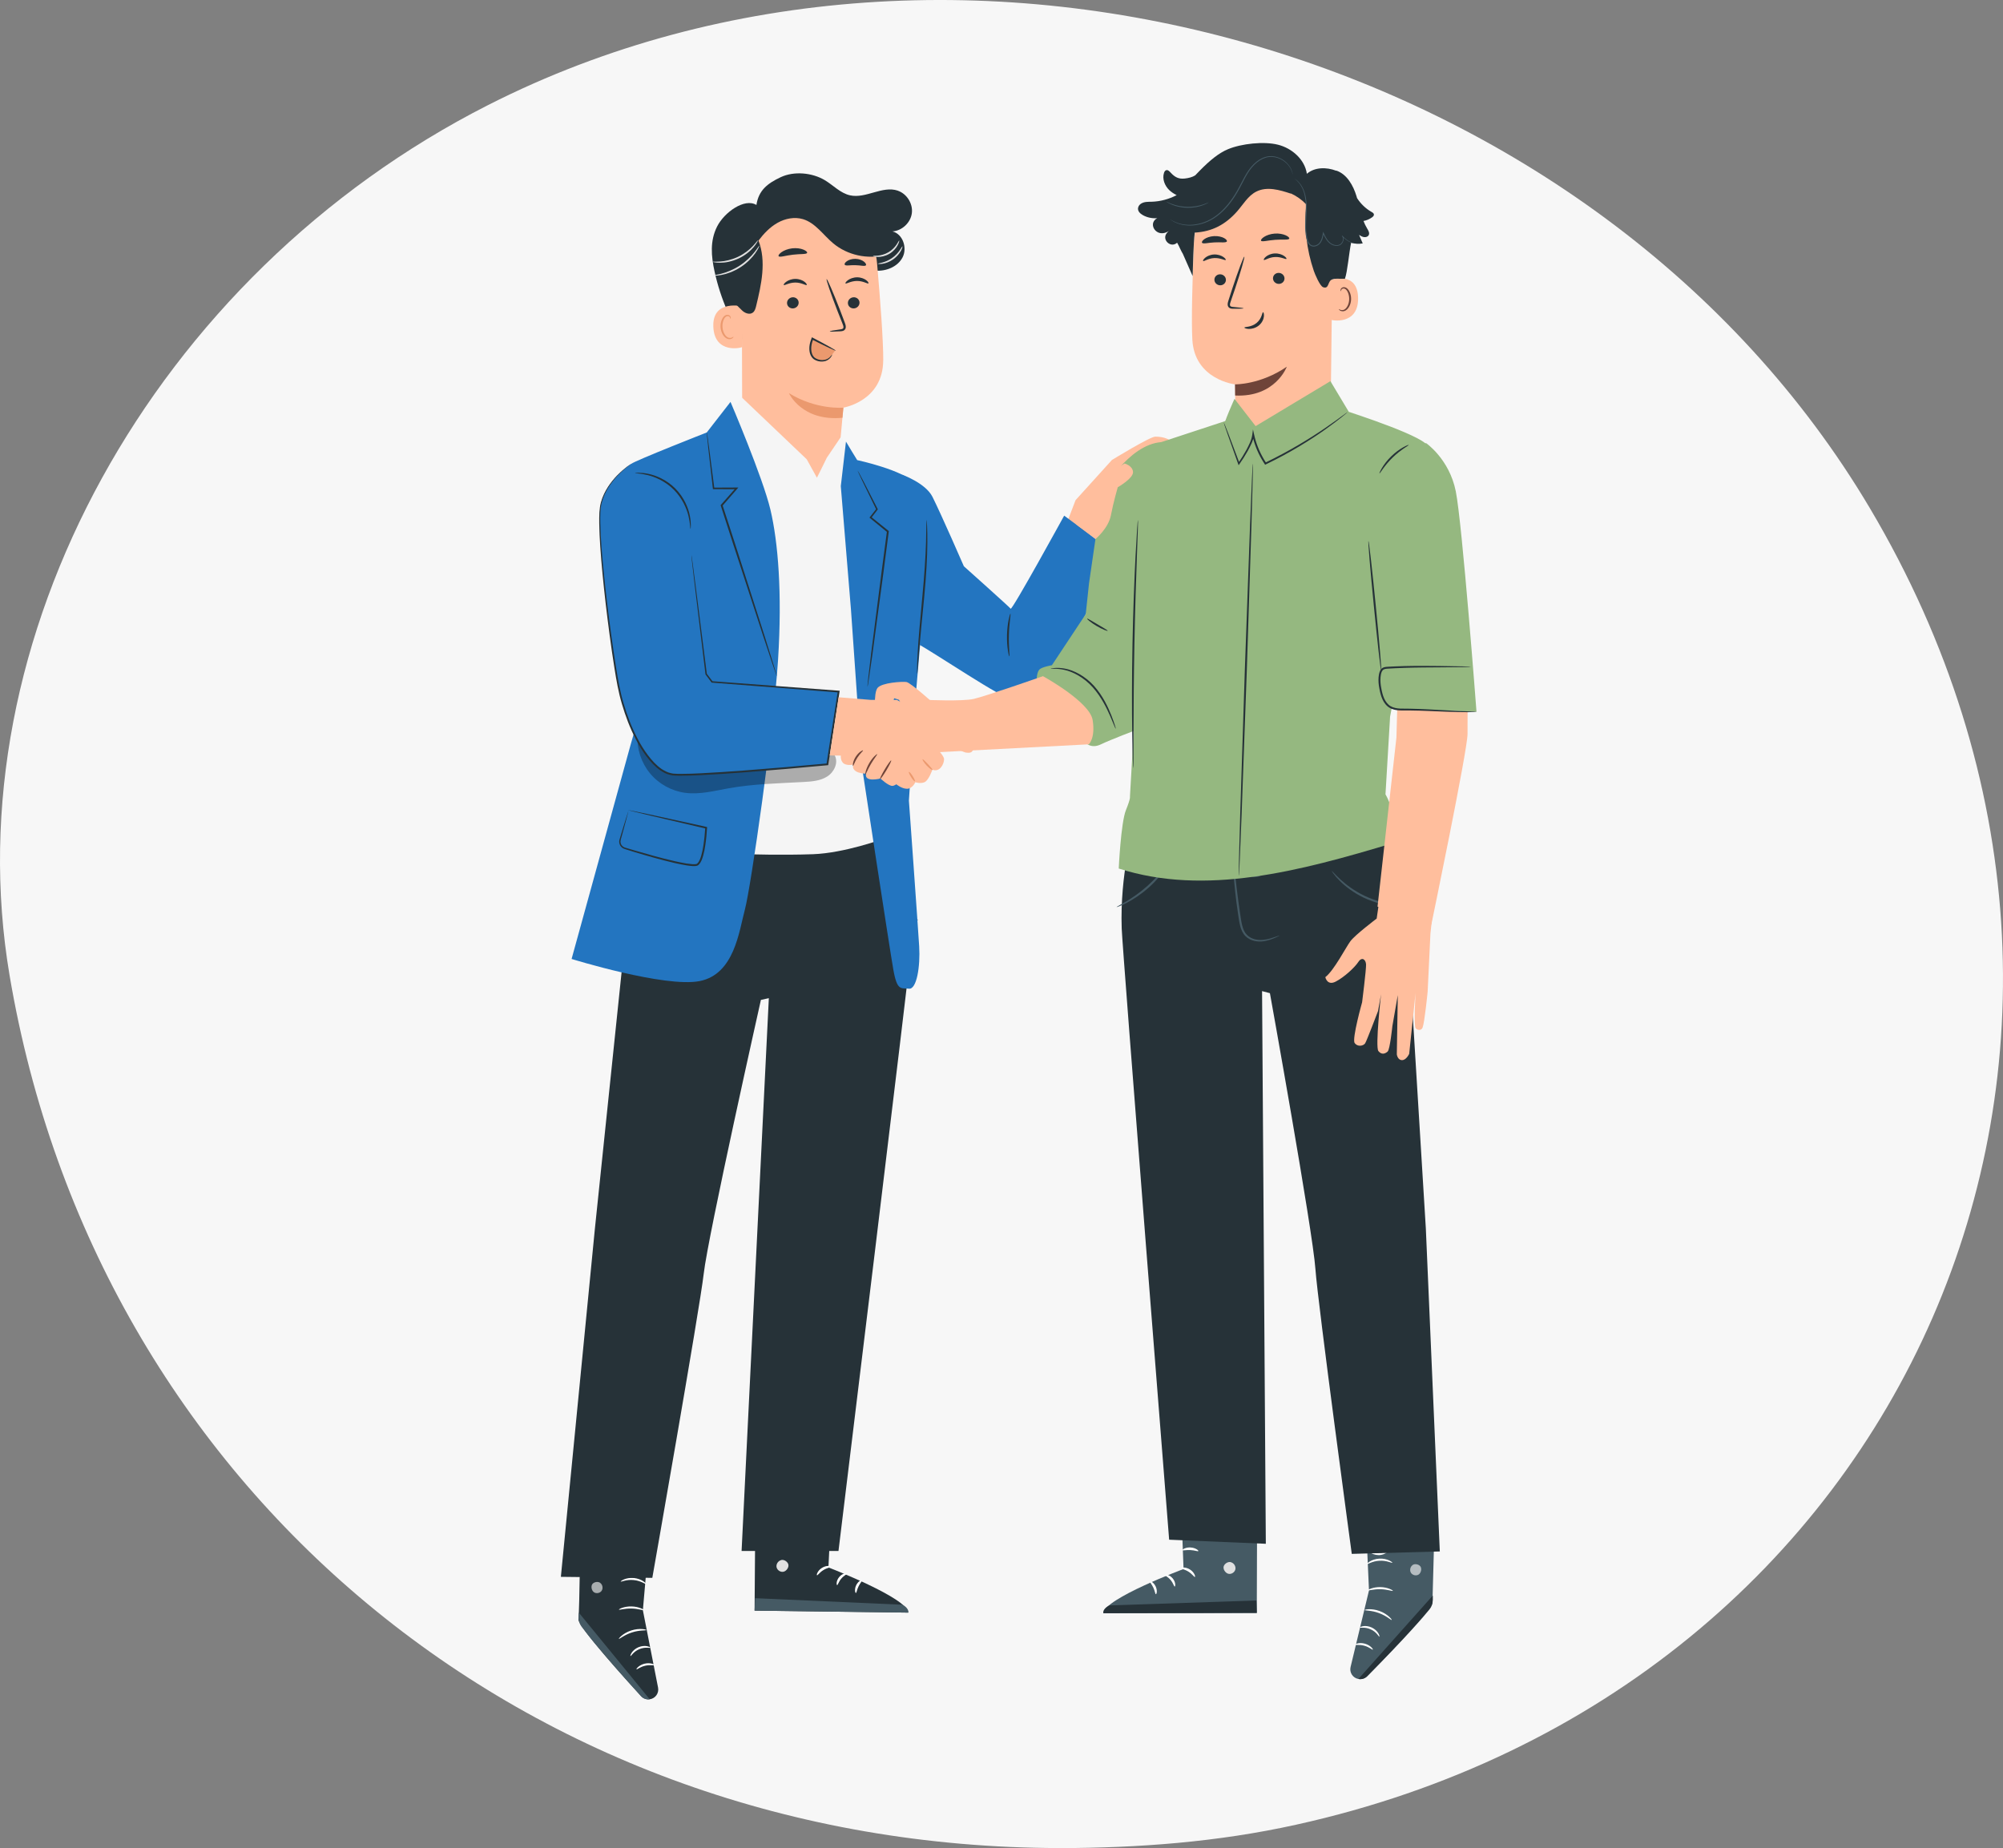 <svg xmlns="http://www.w3.org/2000/svg" width="350" height="323" viewBox="0 0 350 323" fill="none"><rect x="0" y="0" width="350" height="323" fill="#808080" stroke="none"/><path d="M185.063 322.99C92.169 322.826 16.83 260.193 1.673 170.464C-8.251 111.786 26.783 48.072 85.308 18.352C167.826 -23.575 279.423 9.021 326.742 88.821C382.55 182.93 333.545 295.268 226.476 318.909C212.756 321.948 198.996 322.971 185.054 323" fill="#F7F7F7"></path><g clip-path="url(#clip0_946_127)"><path d="M204.654 77.02C204.401 76.982 203.668 76.305 201.872 76.312C200.942 76.312 194.291 80.395 194.291 80.395L187.943 87.412L186.021 92.419L190.054 94.612L195.865 82.241L201.847 78.625L204.654 77.026V77.02Z" fill="#FFBE9D"></path><path d="M185.958 90.111C185.958 90.111 176.853 106.717 176.6 106.382C176.347 106.047 168.424 98.967 168.424 98.967C168.424 98.967 164.542 90.041 162.936 86.83C161.722 84.403 157.568 82.936 157.568 82.936L159.863 112.375C159.477 111.572 172.553 120.454 175.462 121.649C178.237 122.787 181.152 120.132 183.277 118.785C185.401 117.439 194.727 96.616 194.727 96.616L185.958 90.124V90.111Z" fill="#2375C0"></path><path d="M176.372 114.72C176.29 114.739 175.904 113.07 175.961 110.972C176.012 108.873 176.48 107.229 176.562 107.248C176.657 107.267 176.341 108.917 176.29 110.978C176.233 113.039 176.467 114.701 176.372 114.714V114.72Z" fill="#263238"></path><path d="M156.872 33.319C154.185 32.415 151.289 34.761 148.52 34.135C146.838 33.755 145.599 32.371 144.119 31.486C141.906 30.165 138.732 29.874 136.405 30.974C134.078 32.074 132.561 33.275 132.175 35.823C130.12 34.565 126.561 37.093 125.302 39.596C124.044 42.1 124.265 44.73 124.866 47.473C125.897 52.189 127.857 56.696 130.614 60.66C130.86 61.014 131.252 61.399 131.644 61.235C131.916 61.115 132.011 60.786 132.068 60.495C132.536 58.017 132.295 55.476 132.15 52.96C132.005 50.444 131.973 47.852 132.833 45.488C133.693 43.118 135.628 40.993 138.112 40.576C139.946 40.267 141.83 40.918 143.424 41.872C145.023 42.827 146.414 44.085 147.926 45.166C149.443 46.247 151.15 47.17 153.009 47.302C154.868 47.435 156.885 46.613 157.726 44.957C158.567 43.295 157.745 40.88 155.937 40.444C157.612 40.336 159.111 38.933 159.332 37.27C159.553 35.608 158.466 33.863 156.872 33.326V33.319Z" fill="#263238"></path><path d="M154.337 62.992C154.356 59.547 153.818 52.448 153.256 46.026C152.655 39.123 146.844 33.838 139.914 33.882H139.225C131.802 34.369 128.931 41.228 129.621 48.63L129.69 73.296L143.967 85.269L146.541 80.231L147.369 71.242C147.369 71.242 154.292 70.123 154.33 62.986L154.337 62.992Z" fill="#FFBE9D"></path><path d="M147.375 71.248C147.375 71.248 142.665 71.684 137.847 68.707C137.847 68.707 140.091 73.701 147.211 73.012L147.375 71.255V71.248Z" fill="#EB996E"></path><path d="M150.189 52.865C150.215 53.403 149.772 53.864 149.216 53.902C148.653 53.934 148.179 53.529 148.16 52.992C148.134 52.454 148.571 51.993 149.133 51.955C149.696 51.923 150.17 52.328 150.189 52.865Z" fill="#263238"></path><path d="M151.751 49.527C151.624 49.66 150.847 49.097 149.753 49.104C148.659 49.104 147.856 49.666 147.736 49.534C147.679 49.477 147.805 49.237 148.153 48.977C148.495 48.718 149.083 48.472 149.765 48.465C150.448 48.465 151.024 48.712 151.359 48.965C151.7 49.224 151.814 49.458 151.751 49.521V49.527Z" fill="#263238"></path><path d="M139.554 52.865C139.579 53.403 139.137 53.864 138.58 53.902C138.018 53.934 137.543 53.529 137.524 52.992C137.499 52.454 137.942 51.993 138.498 51.955C139.061 51.923 139.535 52.328 139.554 52.865Z" fill="#263238"></path><path d="M140.964 49.806C140.838 49.938 140.06 49.376 138.966 49.382C137.872 49.382 137.069 49.945 136.949 49.812C136.892 49.755 137.019 49.515 137.366 49.256C137.708 48.996 138.296 48.75 138.979 48.744C139.662 48.744 140.237 48.99 140.572 49.243C140.907 49.502 141.027 49.742 140.964 49.799V49.806Z" fill="#263238"></path><path d="M145.004 57.91C145.004 57.846 145.681 57.726 146.781 57.575C147.059 57.543 147.325 57.486 147.369 57.296C147.432 57.094 147.312 56.791 147.179 56.468C146.914 55.792 146.629 55.084 146.338 54.344C145.169 51.316 144.315 48.826 144.442 48.781C144.562 48.737 145.611 51.152 146.781 54.18C147.066 54.926 147.331 55.64 147.59 56.323C147.698 56.639 147.881 56.999 147.742 57.423C147.666 57.631 147.464 57.783 147.287 57.834C147.11 57.891 146.952 57.897 146.813 57.903C145.7 57.973 145.011 57.979 145.004 57.916V57.91Z" fill="#263238"></path><path d="M141.04 44.186C140.933 44.483 139.839 44.35 138.549 44.515C137.259 44.654 136.222 45.039 136.051 44.767C135.975 44.641 136.152 44.357 136.57 44.066C136.981 43.775 137.645 43.497 138.416 43.402C139.187 43.314 139.896 43.427 140.363 43.617C140.838 43.807 141.078 44.034 141.034 44.18L141.04 44.186Z" fill="#263238"></path><path d="M151.321 46.354C151.131 46.607 150.372 46.354 149.462 46.348C148.552 46.31 147.786 46.525 147.603 46.266C147.527 46.139 147.641 45.887 147.976 45.653C148.305 45.413 148.861 45.223 149.481 45.236C150.107 45.248 150.651 45.476 150.967 45.728C151.289 45.981 151.397 46.241 151.315 46.361L151.321 46.354Z" fill="#263238"></path><path d="M129.937 53.592C129.817 53.542 124.455 52.221 124.645 57.094C124.834 61.975 129.697 60.78 129.697 60.635C129.697 60.495 129.937 53.586 129.937 53.586V53.592Z" fill="#FFBE9D"></path><path d="M128.141 58.845C128.141 58.845 128.059 58.908 127.92 58.978C127.781 59.048 127.541 59.098 127.288 59.016C126.763 58.845 126.301 58.042 126.244 57.17C126.213 56.728 126.289 56.298 126.434 55.944C126.567 55.583 126.788 55.324 127.047 55.267C127.3 55.198 127.49 55.343 127.56 55.482C127.629 55.615 127.604 55.716 127.629 55.722C127.642 55.735 127.73 55.634 127.686 55.438C127.661 55.343 127.598 55.229 127.484 55.141C127.364 55.052 127.187 55.008 127.009 55.033C126.636 55.071 126.308 55.432 126.15 55.824C125.973 56.215 125.871 56.696 125.909 57.195C125.979 58.175 126.516 59.079 127.231 59.256C127.579 59.332 127.857 59.218 128.002 59.098C128.148 58.972 128.173 58.864 128.154 58.852L128.141 58.845Z" fill="#EB996E"></path><path d="M153.3 39.369C152.655 37.972 151.517 36.859 150.278 35.936C147.616 33.952 144.353 32.731 141.034 32.7C137.714 32.668 134.357 33.882 131.973 36.196C130.064 38.041 128.831 40.526 128.262 43.118C127.699 45.716 127.452 49.199 127.939 51.81C128.154 52.954 128.799 53.365 129.615 54.205C130.12 54.73 130.987 55.072 131.562 54.623C131.903 54.357 132.024 53.908 132.125 53.491C133.042 49.717 133.939 45.665 132.536 42.049C133.459 40.829 134.54 39.685 135.874 38.939C137.208 38.187 138.833 37.864 140.307 38.301C142.488 38.958 143.841 41.063 145.586 42.523C148.084 44.609 151.618 45.381 154.761 44.527L153.3 39.375V39.369Z" fill="#263238"></path><path d="M124.524 45.76C124.531 45.709 125.049 45.76 125.871 45.703C126.693 45.646 127.825 45.419 128.963 44.881C130.101 44.337 130.993 43.604 131.555 43.004C132.125 42.403 132.403 41.967 132.453 41.992C132.479 42.005 132.264 42.492 131.72 43.149C131.182 43.806 130.278 44.597 129.096 45.159C127.914 45.716 126.725 45.918 125.878 45.918C125.024 45.918 124.512 45.785 124.518 45.754L124.524 45.76Z" fill="#E0E0E0"></path><path d="M124.601 48.162C124.601 48.111 125.157 48.061 126.03 47.84C126.902 47.618 128.072 47.182 129.223 46.442C130.373 45.697 131.252 44.805 131.809 44.103C132.371 43.402 132.643 42.909 132.694 42.934C132.725 42.947 132.517 43.478 131.986 44.236C131.461 44.989 130.576 45.937 129.393 46.702C128.205 47.467 126.978 47.884 126.08 48.048C125.176 48.219 124.601 48.194 124.601 48.162Z" fill="#E0E0E0"></path><path d="M157.125 42.043C157.163 42.056 157.106 42.384 156.853 42.858C156.607 43.332 156.12 43.933 155.405 44.356C154.691 44.78 153.926 44.913 153.395 44.9C152.857 44.894 152.541 44.78 152.547 44.742C152.554 44.691 152.876 44.729 153.382 44.679C153.888 44.635 154.583 44.477 155.247 44.085C155.911 43.693 156.385 43.162 156.67 42.738C156.954 42.315 157.081 42.017 157.125 42.036V42.043Z" fill="#E0E0E0"></path><path d="M157.694 43.048C157.726 43.06 157.669 43.377 157.422 43.832C157.182 44.287 156.727 44.862 156.082 45.324C155.431 45.779 154.741 46.019 154.229 46.095C153.717 46.177 153.401 46.126 153.401 46.095C153.388 46 154.672 45.962 155.898 45.077C157.144 44.217 157.606 43.01 157.688 43.06L157.694 43.048Z" fill="#E0E0E0"></path><path d="M141.881 59.237C142.918 59.629 143.93 60.116 144.897 60.691L145.921 61.279C145.466 61.835 144.954 62.771 144.334 63.011C143.715 63.245 142.69 63.169 142.222 62.67C141.849 62.272 141.685 61.652 141.666 61.045C141.653 60.438 141.767 59.838 141.887 59.237H141.881Z" fill="#EB996E"></path><path d="M145.415 61.949C145.415 61.949 145.308 62.088 145.112 62.303C144.922 62.524 144.581 62.802 144.075 62.897C143.582 62.992 142.918 62.904 142.374 62.524C141.868 62.139 141.685 61.304 141.773 60.539C141.824 60.084 141.957 59.642 142.102 59.237L141.874 59.326C143.05 59.926 144.081 60.432 144.827 60.779C145.567 61.127 146.022 61.323 146.041 61.285C146.06 61.247 145.643 60.994 144.928 60.59C144.214 60.185 143.202 59.642 142.033 59.029L141.874 58.946L141.805 59.117C141.64 59.534 141.501 60.002 141.444 60.501C141.356 61.342 141.527 62.265 142.191 62.771C142.842 63.207 143.569 63.258 144.125 63.125C144.688 62.986 145.042 62.638 145.213 62.379C145.39 62.12 145.428 61.949 145.415 61.943V61.949Z" fill="#263238"></path><path d="M145.434 260.121L144.757 273.946C144.757 273.946 158.586 279.275 158.706 281.841L131.853 281.494L132.017 259.912L145.428 260.121H145.434Z" fill="#263238"></path><path d="M136.468 272.675C135.95 272.808 135.583 273.39 135.697 273.914C135.811 274.439 136.399 274.818 136.924 274.692C137.449 274.566 137.91 273.883 137.739 273.371C137.569 272.859 136.854 272.454 136.374 272.701" fill="#E0E0E0"></path><path d="M131.853 281.493L131.954 279.319L157.662 280.463C157.662 280.463 158.851 281 158.706 281.841L131.853 281.493Z" fill="#455A64"></path><path d="M145.194 273.813C145.194 273.946 144.53 273.996 143.879 274.407C143.215 274.805 142.88 275.368 142.76 275.311C142.639 275.286 142.842 274.502 143.638 274.015C144.429 273.522 145.219 273.686 145.194 273.807V273.813Z" fill="white"></path><path d="M147.995 275.014C148.02 275.14 147.451 275.355 147.002 275.905C146.534 276.443 146.414 277.037 146.281 277.031C146.155 277.05 146.079 276.278 146.654 275.608C147.223 274.932 147.995 274.888 147.995 275.014Z" fill="white"></path><path d="M149.556 278.403C149.436 278.428 149.265 277.77 149.607 277.056C149.948 276.342 150.568 276.064 150.625 276.177C150.701 276.285 150.296 276.664 150.018 277.258C149.727 277.84 149.683 278.396 149.556 278.403Z" fill="white"></path><path d="M144.998 270.646C144.941 270.766 144.34 270.577 143.6 270.615C142.861 270.64 142.279 270.88 142.209 270.766C142.134 270.671 142.703 270.191 143.581 270.159C144.454 270.115 145.067 270.545 144.998 270.646Z" fill="white"></path><path d="M113.788 264.742L112.334 281.424L114.99 294.952C115.179 295.925 114.509 296.861 113.523 296.987C112.973 297.057 112.422 296.861 112.049 296.45C109.653 293.839 100.896 284.199 101.073 282.985C101.275 281.576 101.44 265.285 101.44 265.285L113.795 264.748L113.788 264.742Z" fill="#263238"></path><path d="M113.523 296.981L101.143 281.848L101.098 282.556C101.06 283.169 101.237 283.776 101.604 284.269C102.584 285.584 105.373 289.155 111.999 296.444C112.385 296.867 112.96 297.07 113.523 296.988V296.981Z" fill="#455A64"></path><g opacity="0.6"><path d="M104.917 276.677C105.315 276.993 105.41 277.638 105.113 278.048C104.816 278.459 104.158 278.567 103.754 278.257C103.349 277.947 103.21 277.182 103.551 276.803C103.893 276.424 104.671 276.348 104.987 276.746" fill="white"></path></g><path d="M110.171 289.433C110.26 289.484 110.696 288.637 111.72 288.226C112.732 287.79 113.643 288.08 113.668 287.979C113.687 287.941 113.485 287.796 113.093 287.714C112.707 287.632 112.138 287.65 111.575 287.884C111.012 288.118 110.601 288.51 110.386 288.839C110.171 289.168 110.127 289.414 110.165 289.433H110.171Z" fill="white"></path><path d="M111.221 291.747C111.297 291.823 111.866 291.317 112.745 291.121C113.624 290.913 114.357 291.121 114.389 291.014C114.439 290.932 113.662 290.527 112.663 290.761C111.664 290.988 111.132 291.69 111.221 291.741V291.747Z" fill="white"></path><path d="M108.142 286.424C108.218 286.506 109.09 285.723 110.431 285.305C111.765 284.863 112.935 284.996 112.947 284.888C112.979 284.8 111.752 284.49 110.317 284.958C108.875 285.413 108.06 286.38 108.136 286.431L108.142 286.424Z" fill="white"></path><path d="M108.155 281.317C108.193 281.418 109.141 281.095 110.342 281.127C111.55 281.146 112.48 281.512 112.524 281.411C112.574 281.335 111.645 280.785 110.349 280.76C109.053 280.729 108.104 281.234 108.148 281.317H108.155Z" fill="white"></path><path d="M108.458 276.411C108.502 276.512 109.47 276.013 110.734 276.152C112.005 276.266 112.853 276.942 112.916 276.853C112.947 276.822 112.777 276.601 112.404 276.354C112.037 276.108 111.449 275.861 110.772 275.791C110.09 275.728 109.47 275.855 109.059 276.025C108.648 276.196 108.439 276.379 108.458 276.417V276.411Z" fill="white"></path><path d="M110.766 275.216C110.766 275.216 110.842 274.995 110.829 274.584C110.817 274.18 110.741 273.573 110.431 272.896C110.273 272.574 110.108 272.163 109.653 271.91C109.426 271.784 109.078 271.803 108.869 272.011C108.66 272.214 108.578 272.485 108.559 272.751C108.509 273.813 109.356 274.894 110.538 275.128C111.727 275.336 112.859 274.723 113.39 273.838C113.51 273.611 113.599 273.32 113.485 273.029C113.377 272.738 113.042 272.599 112.802 272.625C112.302 272.669 111.967 272.934 111.664 273.124C111.057 273.547 110.671 274.015 110.437 274.35C110.203 274.685 110.127 274.9 110.146 274.913C110.203 274.963 110.621 274.116 111.809 273.345C112.106 273.168 112.454 272.941 112.815 272.934C112.992 272.934 113.137 273.01 113.188 273.149C113.245 273.288 113.194 273.497 113.093 273.674C112.644 274.395 111.613 274.957 110.608 274.767C109.609 274.584 108.869 273.63 108.901 272.776C108.913 272.568 108.977 272.365 109.097 272.252C109.211 272.138 109.381 272.119 109.527 272.188C109.843 272.34 110.039 272.707 110.197 273.01C110.823 274.281 110.69 275.229 110.766 275.216Z" fill="white"></path><path d="M158.048 147.068C158.048 147.068 160.084 154.95 159.344 164.553C159.06 168.27 146.515 271.069 146.515 271.069H129.583L134.344 174.452L132.959 174.756C132.959 174.756 123.715 215.965 122.963 222.634C122.286 228.634 113.984 275.766 113.984 275.766L98.006 275.589L103.95 214.745L109.704 159.451L111.866 143.357L158.048 147.068Z" fill="#263238"></path><path d="M132.719 164.597C132.719 164.597 132.959 164.761 133.427 164.995C133.895 165.217 134.584 165.552 135.526 165.729C135.994 165.811 136.525 165.836 137.088 165.741C137.644 165.64 138.239 165.406 138.719 164.957C139.2 164.509 139.51 163.883 139.706 163.225C139.908 162.568 140.022 161.885 140.161 161.19C140.698 158.402 141.065 155.854 141.28 154.009C141.387 153.086 141.457 152.333 141.495 151.815C141.533 151.297 141.539 151.006 141.514 151.006C141.489 151.006 141.432 151.284 141.356 151.802C141.267 152.39 141.16 153.117 141.027 153.977C140.749 155.81 140.344 158.345 139.807 161.127C139.535 162.498 139.345 163.902 138.485 164.723C137.625 165.526 136.43 165.615 135.564 165.482C134.666 165.349 133.964 165.052 133.484 164.869C133.003 164.679 132.731 164.572 132.719 164.597Z" fill="#263238"></path><path d="M137.815 151.493C137.815 151.493 137.707 151.404 137.467 151.391C137.233 151.372 136.873 151.448 136.519 151.695C136.177 151.941 135.817 152.39 135.804 153.003C135.779 153.623 136.259 154.23 136.892 154.457C137.518 154.704 138.276 154.558 138.668 154.078C139.06 153.61 139.079 153.035 138.991 152.624C138.89 152.201 138.668 151.916 138.479 151.771C138.289 151.625 138.156 151.606 138.15 151.619C138.106 151.663 138.624 151.903 138.744 152.668C138.795 153.029 138.738 153.509 138.422 153.857C138.118 154.211 137.537 154.318 137.024 154.122C136.506 153.926 136.139 153.471 136.146 153.003C136.139 152.536 136.411 152.137 136.683 151.897C137.277 151.398 137.827 151.562 137.821 151.499L137.815 151.493Z" fill="#263238"></path><path d="M110.981 158.459C110.981 158.459 111.183 158.516 111.556 158.547C111.929 158.585 112.473 158.598 113.143 158.566C114.484 158.509 116.343 158.181 118.24 157.384C120.136 156.581 121.667 155.481 122.647 154.558C123.14 154.103 123.513 153.705 123.74 153.408C123.974 153.117 124.095 152.946 124.082 152.934C124.031 152.89 123.488 153.515 122.482 154.369C121.477 155.222 119.959 156.265 118.1 157.049C116.242 157.827 114.433 158.187 113.124 158.307C111.809 158.434 110.981 158.389 110.981 158.452V158.459Z" fill="#263238"></path><path d="M152.149 151.802C152.118 151.821 152.37 152.504 152.933 153.528C153.49 154.552 154.381 155.892 155.551 157.169C156.727 158.446 157.941 159.407 158.87 160.001C159.8 160.602 160.413 160.867 160.432 160.83C160.457 160.779 159.876 160.431 158.99 159.786C158.105 159.142 156.929 158.168 155.778 156.91C154.628 155.652 153.73 154.363 153.129 153.383C152.528 152.409 152.206 151.771 152.155 151.796L152.149 151.802Z" fill="#263238"></path><path d="M232.493 73.182L232.854 43.712C233.183 36.385 229.193 30.082 221.852 29.962L221.176 29.988C214.347 30.272 208.878 35.746 208.606 42.574C208.359 48.927 208.163 55.95 208.346 59.345C208.726 66.374 215.807 67.177 215.807 67.177C215.82 67.177 215.852 71.457 215.845 73.524L214.195 78.347L219.981 76.937L232.493 73.182Z" fill="#FFBE9D"></path><path d="M215.808 67.177C215.808 67.177 220.253 67.252 224.856 64.092C224.856 64.092 222.87 69.471 215.827 69.124L215.808 67.177Z" fill="#6F4439"></path><path d="M212.203 48.889C212.203 49.42 212.658 49.856 213.215 49.862C213.771 49.868 214.214 49.445 214.214 48.914C214.214 48.383 213.759 47.947 213.202 47.941C212.646 47.934 212.197 48.358 212.203 48.889Z" fill="#263238"></path><path d="M210.231 45.614C210.364 45.741 211.097 45.147 212.178 45.102C213.259 45.046 214.075 45.57 214.183 45.431C214.239 45.368 214.1 45.14 213.746 44.9C213.398 44.666 212.804 44.445 212.134 44.477C211.464 44.508 210.907 44.78 210.591 45.046C210.269 45.317 210.168 45.558 210.231 45.614Z" fill="#263238"></path><path d="M222.44 48.642C222.44 49.173 222.895 49.609 223.452 49.616C224.008 49.622 224.451 49.198 224.451 48.667C224.451 48.136 223.995 47.7 223.439 47.694C222.883 47.688 222.44 48.111 222.44 48.642Z" fill="#263238"></path><path d="M220.841 45.431C220.973 45.557 221.707 44.963 222.788 44.919C223.869 44.862 224.685 45.387 224.792 45.248C224.849 45.184 224.71 44.957 224.356 44.717C224.008 44.483 223.414 44.261 222.744 44.293C222.074 44.325 221.517 44.596 221.201 44.862C220.879 45.134 220.777 45.374 220.841 45.431Z" fill="#263238"></path><path d="M217.306 53.896C217.306 53.832 216.629 53.744 215.535 53.649C215.257 53.63 214.992 53.586 214.941 53.403C214.865 53.207 214.973 52.903 215.093 52.574C215.327 51.898 215.567 51.184 215.82 50.438C216.832 47.397 217.546 44.907 217.426 44.862C217.306 44.824 216.383 47.252 215.377 50.292C215.137 51.045 214.903 51.753 214.682 52.442C214.593 52.758 214.423 53.124 214.581 53.529C214.663 53.731 214.872 53.87 215.049 53.915C215.226 53.959 215.384 53.959 215.523 53.959C216.623 53.971 217.3 53.946 217.3 53.889L217.306 53.896Z" fill="#263238"></path><path d="M220.347 42.062C220.505 42.333 221.542 41.998 222.819 41.916C224.097 41.809 225.165 41.992 225.285 41.701C225.336 41.562 225.108 41.322 224.653 41.12C224.198 40.917 223.502 40.766 222.743 40.823C221.978 40.88 221.314 41.126 220.897 41.392C220.474 41.663 220.284 41.929 220.353 42.062H220.347Z" fill="#263238"></path><path d="M210.047 42.441C210.281 42.681 211.154 42.403 212.21 42.365C213.266 42.295 214.17 42.479 214.372 42.213C214.461 42.087 214.309 41.847 213.917 41.619C213.525 41.398 212.874 41.227 212.147 41.265C211.42 41.303 210.794 41.543 210.433 41.802C210.066 42.062 209.953 42.321 210.054 42.441H210.047Z" fill="#263238"></path><path d="M232.494 48.939C232.614 48.882 237.267 47.308 237.312 52.125C237.356 56.942 232.513 55.994 232.506 55.855C232.494 55.716 232.494 48.939 232.494 48.939Z" fill="#FFBE9D"></path><path d="M233.961 54.016C233.961 54.016 234.043 54.072 234.188 54.136C234.327 54.199 234.568 54.237 234.814 54.142C235.32 53.952 235.744 53.137 235.756 52.271C235.763 51.835 235.668 51.417 235.51 51.07C235.358 50.722 235.13 50.475 234.871 50.431C234.618 50.374 234.435 50.532 234.378 50.665C234.315 50.798 234.346 50.899 234.321 50.905C234.308 50.918 234.22 50.823 234.251 50.627C234.27 50.532 234.327 50.419 234.441 50.324C234.555 50.229 234.726 50.178 234.903 50.197C235.276 50.223 235.611 50.558 235.788 50.937C235.984 51.316 236.098 51.784 236.091 52.277C236.072 53.251 235.579 54.161 234.89 54.37C234.555 54.458 234.27 54.363 234.119 54.249C233.967 54.129 233.942 54.022 233.961 54.016Z" fill="#6F4439"></path><path d="M220.701 54.566C220.537 54.553 220.531 55.659 219.576 56.443C218.628 57.227 217.452 57.094 217.439 57.252C217.426 57.322 217.698 57.467 218.198 57.486C218.685 57.505 219.399 57.353 219.981 56.873C220.562 56.392 220.809 55.754 220.853 55.299C220.898 54.837 220.777 54.559 220.701 54.566Z" fill="#263238"></path><path d="M198.888 36.24C198.964 35.955 199.166 35.721 199.419 35.57C199.969 35.241 200.601 35.273 201.214 35.26C202.745 35.216 204.256 34.811 205.609 34.103C205.128 33.869 204.686 33.578 204.3 33.212C203.516 32.447 203.054 31.258 203.396 30.215C203.459 30.019 203.573 29.811 203.769 29.747C204.079 29.646 204.357 29.95 204.578 30.19C205.305 30.98 205.969 31.322 207.038 31.201C207.702 31.126 208.34 30.968 208.865 30.639C208.884 30.62 208.903 30.595 208.922 30.569C209.169 30.31 209.409 30.057 209.649 29.817C211.439 28.003 212.981 26.738 214.581 26.075C216.92 25.101 220.847 24.671 223.307 25.291C225.766 25.904 227.992 27.87 228.359 30.373C229.718 29.198 231.786 29.185 233.467 29.836L233.512 29.817C235.383 30.462 236.464 32.415 237.04 34.312C237.071 34.413 237.097 34.52 237.128 34.621C237.767 35.614 238.64 36.461 239.664 37.042C239.847 37.144 240.056 37.27 240.075 37.479C240.1 37.681 239.929 37.858 239.759 37.978C239.316 38.3 238.798 38.522 238.254 38.623C238.431 39.072 238.633 39.508 238.886 39.925C239.101 40.279 239.354 40.703 239.177 41.076C239.038 41.366 238.677 41.486 238.355 41.442C238.039 41.398 237.754 41.227 237.482 41.057C237.697 41.55 237.912 42.049 238.121 42.542C237.451 42.669 236.749 42.618 236.091 42.428C235.718 44.211 235.453 47.505 235.01 48.718C233.733 48.756 233.423 48.617 232.778 48.838C231.95 49.123 232.285 50.596 231.191 50.191C230.635 49.983 229.762 47.903 229.573 47.34C228.302 43.623 227.853 39.628 228.251 35.715C227.467 34.9 226.531 34.236 225.501 33.774L225.583 33.85C223.604 33.186 221.372 32.542 219.513 33.49C218.071 34.223 217.237 35.734 216.168 36.948C214.138 39.242 211.831 40.481 208.77 40.652C208.517 42.782 208.479 46.259 208.397 48.244L206.658 44.293V44.312C206.519 44.078 206.399 43.851 206.292 43.617L206.254 43.547C206.077 43.162 205.906 42.789 205.685 42.416C205.685 42.416 205.672 42.428 205.666 42.435C204.604 43.396 203.004 41.961 203.838 40.797C204.003 40.563 204.205 40.361 204.433 40.191C203.946 40.658 203.219 40.886 202.568 40.696C201.923 40.507 201.417 39.862 201.461 39.185C201.493 38.724 201.815 38.313 202.226 38.13C201.36 38.206 200.468 38.029 199.71 37.605C199.21 37.327 198.717 36.865 198.881 36.24H198.888Z" fill="#263238"></path><path d="M226.158 31.208C226.158 31.208 226.455 31.391 226.873 31.846C227.284 32.302 227.752 33.092 227.979 34.173C228.093 34.71 228.175 35.311 228.182 35.962C228.194 36.613 228.15 37.308 228.106 38.041C228.068 38.775 228.023 39.546 228.08 40.355C228.106 40.753 228.163 41.164 228.251 41.575C228.346 41.974 228.453 42.41 228.763 42.751C229.01 43.029 229.414 43.149 229.762 43.073C230.116 43.01 230.426 42.814 230.654 42.555C231.103 42.024 231.204 41.348 231.311 40.753L231.166 40.772C231.412 41.303 231.665 41.822 232.038 42.239C232.405 42.656 232.911 42.928 233.417 42.972C233.67 42.991 233.923 42.947 234.144 42.84C234.365 42.732 234.523 42.542 234.631 42.346C234.732 42.151 234.789 41.929 234.776 41.721C234.764 41.512 234.675 41.316 234.542 41.177L234.466 41.246C235.017 41.86 235.592 42.188 235.99 42.365C236.193 42.454 236.351 42.511 236.464 42.542C236.572 42.574 236.629 42.587 236.635 42.58C236.635 42.58 236.585 42.555 236.477 42.517C236.37 42.473 236.218 42.416 236.022 42.315C235.636 42.125 235.073 41.79 234.549 41.177L234.473 41.246C234.713 41.493 234.732 41.935 234.53 42.296C234.428 42.473 234.283 42.637 234.087 42.732C233.891 42.827 233.663 42.865 233.429 42.846C232.962 42.802 232.494 42.549 232.146 42.151C231.792 41.752 231.552 41.246 231.305 40.715L231.204 40.488L231.16 40.734C231.052 41.329 230.938 41.974 230.534 42.454C230.331 42.688 230.047 42.858 229.737 42.915C229.427 42.979 229.105 42.877 228.89 42.644C228.624 42.346 228.51 41.935 228.415 41.544C228.327 41.145 228.27 40.747 228.245 40.349C228.188 39.559 228.226 38.787 228.264 38.054C228.302 37.321 228.34 36.626 228.327 35.968C228.314 35.311 228.232 34.704 228.106 34.154C227.859 33.06 227.366 32.257 226.93 31.808C226.493 31.36 226.171 31.214 226.171 31.214L226.158 31.208Z" fill="#455A64"></path><path d="M204.433 38.307C204.433 38.307 204.452 38.326 204.49 38.357C204.541 38.389 204.597 38.433 204.667 38.484C204.743 38.541 204.844 38.604 204.97 38.673C205.091 38.743 205.23 38.825 205.4 38.895C206.058 39.198 207.114 39.495 208.423 39.4C209.719 39.312 211.274 38.831 212.659 37.782C214.056 36.752 215.277 35.247 216.263 33.528C216.769 32.668 217.174 31.789 217.623 30.974C218.071 30.158 218.565 29.406 219.172 28.812C219.772 28.211 220.468 27.769 221.189 27.554C221.549 27.44 221.909 27.415 222.257 27.421C222.605 27.434 222.934 27.503 223.237 27.598C223.844 27.794 224.344 28.123 224.717 28.464C225.096 28.806 225.349 29.172 225.526 29.488C225.855 30.133 225.874 30.55 225.899 30.538C225.899 30.538 225.899 30.512 225.893 30.462C225.88 30.405 225.874 30.335 225.855 30.247C225.817 30.057 225.735 29.785 225.577 29.457C225.406 29.134 225.153 28.755 224.774 28.395C224.394 28.041 223.895 27.693 223.269 27.485C222.959 27.383 222.618 27.308 222.257 27.288C221.897 27.282 221.517 27.308 221.144 27.421C220.392 27.63 219.671 28.091 219.058 28.698C218.432 29.305 217.926 30.07 217.471 30.892C217.016 31.713 216.605 32.586 216.105 33.439C215.119 35.146 213.924 36.632 212.552 37.649C211.198 38.692 209.675 39.173 208.397 39.274C207.108 39.382 206.071 39.103 205.407 38.825C204.743 38.541 204.427 38.282 204.414 38.3L204.433 38.307Z" fill="#455A64"></path><path d="M203.756 35.222C203.756 35.222 203.839 35.291 204.009 35.392C204.18 35.5 204.433 35.626 204.762 35.765C205.09 35.904 205.495 36.037 205.95 36.138C206.412 36.239 206.924 36.309 207.468 36.322C208.012 36.328 208.53 36.277 208.992 36.202C209.453 36.113 209.864 35.999 210.193 35.873C210.528 35.746 210.787 35.633 210.958 35.531C211.135 35.437 211.224 35.38 211.217 35.367C211.205 35.342 210.819 35.544 210.149 35.759C209.814 35.867 209.409 35.968 208.96 36.044C208.505 36.113 207.999 36.157 207.468 36.151C206.937 36.138 206.431 36.075 205.976 35.987C205.527 35.892 205.122 35.772 204.8 35.651C204.142 35.411 203.763 35.19 203.75 35.215L203.756 35.222Z" fill="#455A64"></path><path d="M206.292 260.411L206.811 274.223C206.811 274.223 192.945 279.388 192.793 281.954L219.608 281.904L219.678 260.354L206.286 260.417L206.292 260.411Z" fill="#455A64"></path><path d="M215.106 273.041C215.624 273.18 215.985 273.762 215.864 274.287C215.744 274.811 215.156 275.184 214.631 275.051C214.113 274.919 213.658 274.236 213.835 273.724C214.012 273.218 214.726 272.82 215.201 273.073" fill="#E0E0E0"></path><path d="M219.614 281.898L219.538 279.723L193.855 280.583C193.855 280.583 192.66 281.101 192.799 281.942L219.614 281.891V281.898Z" fill="#263238"></path><path d="M206.38 274.084C206.38 274.217 207.038 274.274 207.683 274.691C208.341 275.096 208.669 275.658 208.796 275.608C208.916 275.582 208.72 274.799 207.93 274.305C207.146 273.806 206.355 273.964 206.38 274.084Z" fill="white"></path><path d="M203.573 275.247C203.541 275.374 204.11 275.595 204.559 276.151C205.021 276.689 205.135 277.289 205.268 277.283C205.388 277.302 205.483 276.537 204.913 275.86C204.351 275.178 203.579 275.127 203.579 275.247H203.573Z" fill="white"></path><path d="M201.979 278.617C202.1 278.642 202.277 277.991 201.942 277.276C201.606 276.556 200.993 276.278 200.936 276.385C200.86 276.493 201.259 276.878 201.531 277.472C201.815 278.06 201.853 278.61 201.979 278.623V278.617Z" fill="white"></path><path d="M206.614 270.924C206.671 271.044 207.272 270.86 208.012 270.911C208.751 270.943 209.327 271.189 209.396 271.082C209.472 270.987 208.91 270.506 208.037 270.456C207.164 270.405 206.551 270.823 206.614 270.924Z" fill="white"></path><path d="M238.469 261.265L239.215 277.966L235.997 291.348C235.763 292.316 236.395 293.27 237.375 293.441C237.925 293.536 238.475 293.359 238.867 292.967C241.365 290.463 250.261 281.095 250.299 280.197C250.356 278.781 250.773 262.327 250.773 262.327L238.469 261.271V261.265Z" fill="#455A64"></path><path d="M237.369 293.435L250.362 278.864L250.375 279.572C250.331 280.292 250.185 280.779 249.799 281.26C248.762 282.53 245.829 285.975 238.911 292.961C238.507 293.365 237.925 293.549 237.369 293.435Z" fill="#263238"></path><g opacity="0.6"><path d="M246.815 273.547C246.404 273.844 246.278 274.483 246.562 274.906C246.847 275.33 247.492 275.463 247.909 275.172C248.326 274.881 248.497 274.122 248.168 273.73C247.839 273.339 247.074 273.231 246.739 273.61" fill="white"></path></g><path d="M241.036 286.051C240.941 286.102 240.549 285.23 239.544 284.781C238.551 284.3 237.634 284.559 237.609 284.452C237.596 284.414 237.805 284.275 238.191 284.212C238.576 284.149 239.145 284.187 239.695 284.446C240.246 284.705 240.644 285.109 240.84 285.444C241.042 285.786 241.074 286.032 241.03 286.045L241.036 286.051Z" fill="white"></path><path d="M239.891 288.314C239.815 288.39 239.265 287.859 238.393 287.625C237.527 287.379 236.787 287.556 236.755 287.448C236.705 287.366 237.501 286.993 238.488 287.271C239.48 287.537 239.974 288.264 239.885 288.314H239.891Z" fill="white"></path><path d="M243.186 283.13C243.11 283.213 242.269 282.391 240.947 281.917C239.632 281.424 238.462 281.506 238.456 281.392C238.425 281.303 239.664 281.044 241.074 281.569C242.49 282.081 243.262 283.08 243.186 283.13Z" fill="white"></path><path d="M243.388 278.035C243.344 278.136 242.414 277.77 241.213 277.751C240.012 277.719 239.063 278.042 239.025 277.941C238.975 277.858 239.93 277.353 241.219 277.384C242.509 277.403 243.439 277.953 243.388 278.035Z" fill="white"></path><path d="M243.293 273.13C243.242 273.225 242.3 272.694 241.036 272.776C239.765 272.833 238.892 273.471 238.829 273.383C238.804 273.351 238.981 273.136 239.36 272.902C239.74 272.668 240.328 272.447 241.017 272.409C241.7 272.371 242.313 272.523 242.718 272.713C243.122 272.902 243.325 273.092 243.299 273.13H243.293Z" fill="white"></path><path d="M241.042 271.84C241.042 271.84 240.979 271.619 241.004 271.208C241.029 270.804 241.137 270.203 241.472 269.539C241.643 269.223 241.826 268.819 242.288 268.591C242.515 268.477 242.863 268.509 243.065 268.73C243.268 268.939 243.337 269.217 243.344 269.476C243.344 270.538 242.458 271.581 241.27 271.765C240.075 271.923 238.974 271.259 238.481 270.355C238.374 270.121 238.292 269.83 238.418 269.546C238.538 269.255 238.88 269.135 239.12 269.173C239.619 269.236 239.935 269.514 240.233 269.723C240.821 270.172 241.187 270.652 241.402 271C241.617 271.347 241.693 271.562 241.674 271.569C241.617 271.613 241.232 270.759 240.081 269.931C239.79 269.742 239.455 269.501 239.101 269.476C238.924 269.464 238.778 269.533 238.722 269.678C238.658 269.818 238.703 270.026 238.797 270.209C239.215 270.949 240.22 271.55 241.232 271.404C242.237 271.265 243.015 270.342 243.021 269.489C243.021 269.28 242.958 269.078 242.85 268.958C242.737 268.838 242.572 268.812 242.42 268.876C242.098 269.015 241.889 269.369 241.712 269.666C241.036 270.911 241.131 271.859 241.055 271.84H241.042Z" fill="white"></path><path d="M198.04 144.899C198.04 144.899 195.676 152.674 196.005 162.289C196.131 166.006 204.294 269.097 204.294 269.097L221.188 269.811L220.531 173.219L221.903 173.579C221.903 173.579 229.383 215.08 229.851 221.768C230.274 227.78 236.205 271.575 236.205 271.575L251.589 271.151L249.148 214.707L245.746 159.299L244.267 143.148L198.034 144.899H198.04Z" fill="#263238"></path><path d="M223.616 163.497C223.616 163.497 223.37 163.655 222.895 163.863C222.415 164.065 221.713 164.369 220.771 164.508C220.303 164.571 219.766 164.577 219.216 164.451C218.665 164.331 218.084 164.065 217.622 163.604C217.161 163.136 216.876 162.498 216.712 161.84C216.541 161.177 216.452 160.488 216.345 159.792C215.921 156.985 215.668 154.432 215.536 152.579C215.466 151.65 215.428 150.904 215.416 150.386C215.403 149.867 215.403 149.577 215.428 149.577C215.453 149.577 215.498 149.861 215.555 150.373C215.618 150.961 215.7 151.694 215.789 152.554C215.985 154.4 216.282 156.941 216.705 159.735C216.92 161.12 217.047 162.523 217.869 163.376C218.691 164.217 219.879 164.35 220.752 164.261C221.656 164.167 222.364 163.901 222.851 163.737C223.338 163.566 223.616 163.478 223.623 163.497H223.616Z" fill="#455A64"></path><path d="M219.083 150.209C219.083 150.209 219.197 150.127 219.437 150.12C219.671 150.114 220.025 150.196 220.366 150.462C220.695 150.727 221.037 151.189 221.024 151.796C221.024 152.415 220.518 153.003 219.88 153.199C219.247 153.414 218.489 153.243 218.128 152.744C217.761 152.257 217.761 151.682 217.869 151.277C217.989 150.86 218.223 150.582 218.419 150.449C218.615 150.31 218.748 150.297 218.754 150.31C218.798 150.361 218.267 150.576 218.115 151.334C218.046 151.695 218.09 152.175 218.387 152.535C218.672 152.902 219.247 153.028 219.772 152.858C220.297 152.687 220.683 152.244 220.695 151.777C220.72 151.309 220.468 150.898 220.202 150.651C219.633 150.127 219.077 150.266 219.083 150.203V150.209Z" fill="#455A64"></path><path d="M245.563 158.301C245.563 158.301 245.361 158.345 244.981 158.364C244.608 158.389 244.064 158.377 243.394 158.313C242.06 158.2 240.22 157.795 238.355 156.916C236.496 156.038 235.016 154.868 234.074 153.914C233.6 153.439 233.246 153.022 233.031 152.719C232.81 152.415 232.696 152.245 232.715 152.232C232.766 152.194 233.278 152.839 234.251 153.73C235.219 154.628 236.686 155.728 238.507 156.594C240.328 157.447 242.117 157.883 243.42 158.06C244.728 158.244 245.55 158.231 245.557 158.294L245.563 158.301Z" fill="#455A64"></path><path d="M204.774 149.912C204.812 149.931 204.496 150.601 203.826 151.6C203.162 152.592 202.106 153.888 200.74 155.108C199.375 156.328 197.965 157.226 196.902 157.776C195.84 158.332 195.138 158.566 195.119 158.528C195.094 158.477 195.758 158.155 196.776 157.554C197.794 156.954 199.153 156.037 200.494 154.836C201.834 153.635 202.896 152.39 203.611 151.448C204.325 150.506 204.717 149.88 204.768 149.912H204.774Z" fill="#455A64"></path><path d="M128.23 71.608L129.526 69.371L140.964 80.269L142.747 83.493C142.842 83.347 144.467 80.016 144.467 80.016L146.926 76.375L147.856 77.639L154.286 146.625C154.286 146.625 147.565 149.097 142.045 149.293C136.525 149.489 130.626 149.293 130.626 149.293C130.626 149.293 125.011 140.727 125.011 140.348C125.011 139.969 129.387 87.76 129.387 87.76L128.242 71.615L128.23 71.608Z" fill="#F5F5F5"></path><path d="M134.622 89.075C133.288 83.442 127.648 70.243 127.648 70.243L123.494 75.585C123.494 75.585 111.031 80.478 110.292 81.072C109.552 81.666 113.257 119.481 113.257 119.481L110.191 130.158L99.878 167.6C99.878 167.6 116.159 172.651 122.242 171.469C128.324 170.28 129.134 162.777 130.171 158.921C131.208 155.065 135.216 127.035 135.956 115.322C136.696 103.608 135.956 94.707 134.622 89.075Z" fill="#2375C0"></path><path d="M135.741 118.178C135.741 118.178 135.666 118.02 135.558 117.711C135.438 117.369 135.286 116.92 135.09 116.358C134.686 115.144 134.116 113.444 133.421 111.358C132.03 107.097 130.127 101.269 128.028 94.833C127.307 92.589 126.605 90.421 125.947 88.379L125.922 88.291L125.979 88.221C126.883 87.191 127.756 86.204 128.584 85.263L128.698 85.509C127.269 85.509 125.935 85.496 124.695 85.49H124.575L124.563 85.376C124.228 82.412 123.949 79.978 123.753 78.239C123.671 77.411 123.602 76.754 123.551 76.267C123.532 76.058 123.519 75.888 123.507 75.749C123.5 75.635 123.5 75.572 123.507 75.572C123.513 75.572 123.526 75.629 123.545 75.743C123.564 75.882 123.595 76.052 123.627 76.254C123.696 76.735 123.785 77.392 123.899 78.214C124.12 79.946 124.436 82.38 124.822 85.338L124.689 85.225C125.928 85.225 127.269 85.212 128.691 85.206H129.02L128.805 85.452C127.983 86.4 127.117 87.393 126.219 88.423L126.251 88.272C126.915 90.313 127.617 92.482 128.344 94.726C130.411 101.174 132.277 107.015 133.642 111.282C134.3 113.38 134.831 115.094 135.21 116.314C135.381 116.889 135.52 117.344 135.621 117.685C135.71 118.001 135.754 118.166 135.741 118.172V118.178Z" fill="#263238"></path><path d="M147.818 77.171C147.988 77.506 149.784 80.414 149.784 80.414C149.784 80.414 158.042 82.184 159.856 84.542C161.671 86.9 162.487 92.88 162.487 92.88L160.103 120.53L158.82 139.925C158.82 139.925 160.4 161.841 160.615 165.381C160.83 168.921 160.179 172.967 158.82 172.796C157.46 172.626 156.784 173.302 156.107 169.509C155.43 165.716 150.619 134.014 150.619 134.014L148.69 106.459L146.92 84.966L147.824 77.171H147.818Z" fill="#2375C0"></path><path d="M151.58 120.05C151.58 120.05 151.58 119.904 151.599 119.639C151.631 119.335 151.669 118.943 151.719 118.463C151.846 117.401 152.023 115.934 152.231 114.139C152.699 110.46 153.344 105.441 154.052 99.891C154.381 97.419 154.691 95.048 154.982 92.874L155.039 93.013C153.977 92.14 152.971 91.319 152.035 90.554L151.928 90.465L152.01 90.358C152.402 89.858 152.775 89.384 153.136 88.929L153.123 89.062C152.124 87.007 151.302 85.326 150.714 84.112C150.448 83.549 150.233 83.094 150.069 82.747C149.924 82.431 149.854 82.266 149.867 82.26C149.879 82.254 149.968 82.412 150.139 82.715C150.316 83.05 150.55 83.499 150.847 84.049C151.46 85.25 152.32 86.912 153.357 88.948L153.395 89.018L153.344 89.081C152.997 89.536 152.63 90.016 152.238 90.522L152.219 90.332C153.161 91.091 154.173 91.9 155.241 92.766L155.311 92.823L155.298 92.912C155.014 95.093 154.71 97.463 154.388 99.935C153.641 105.472 152.965 110.492 152.472 114.171C152.212 115.96 152.004 117.42 151.852 118.482C151.776 118.962 151.713 119.348 151.669 119.651C151.624 119.917 151.593 120.056 151.58 120.056V120.05Z" fill="#263238"></path><path d="M109.836 141.6C109.836 141.6 109.811 141.758 109.742 142.03C109.666 142.327 109.558 142.719 109.438 143.193C109.299 143.705 109.135 144.312 108.951 145.007C108.856 145.361 108.749 145.734 108.641 146.132C108.553 146.537 108.338 146.948 108.458 147.352C108.559 147.77 108.907 148.092 109.394 148.193C109.881 148.338 110.38 148.484 110.905 148.642C111.948 148.945 113.067 149.268 114.25 149.59C115.432 149.913 116.671 150.235 117.968 150.526C118.619 150.671 119.277 150.81 119.953 150.918C120.288 150.968 120.63 151.012 120.971 151.038C121.142 151.044 121.312 151.05 121.471 151.038C121.553 151.038 121.629 151.019 121.698 151C121.761 150.981 121.806 150.956 121.863 150.892C122.223 150.551 122.406 149.969 122.558 149.445C122.71 148.907 122.817 148.357 122.9 147.82C123.07 146.739 123.171 145.671 123.235 144.659L123.355 144.817C119.46 143.907 116.115 143.123 113.693 142.554C112.524 142.27 111.575 142.042 110.88 141.872C110.576 141.796 110.323 141.733 110.121 141.682C109.95 141.638 109.855 141.606 109.849 141.6C109.849 141.593 109.931 141.6 110.096 141.638C110.292 141.676 110.532 141.726 110.835 141.783C111.525 141.929 112.467 142.124 113.63 142.371C116.083 142.908 119.479 143.648 123.424 144.514L123.551 144.539V144.672C123.488 145.702 123.393 146.771 123.222 147.864C123.14 148.414 123.032 148.971 122.874 149.527C122.703 150.077 122.558 150.665 122.078 151.139C122.014 151.208 121.907 151.278 121.799 151.31C121.698 151.335 121.597 151.354 121.508 151.36C121.319 151.379 121.142 151.373 120.958 151.36C120.604 151.335 120.257 151.291 119.909 151.234C119.226 151.12 118.556 150.981 117.904 150.835C116.602 150.538 115.356 150.203 114.174 149.875C112.992 149.546 111.872 149.217 110.829 148.901C110.311 148.743 109.805 148.585 109.324 148.433C109.097 148.37 108.806 148.263 108.622 148.073C108.426 147.89 108.294 147.656 108.237 147.409C108.174 147.163 108.193 146.904 108.268 146.682C108.332 146.467 108.395 146.259 108.458 146.056C108.578 145.652 108.698 145.273 108.806 144.912C109.021 144.217 109.211 143.61 109.369 143.098C109.514 142.637 109.634 142.264 109.729 141.973C109.811 141.72 109.855 141.593 109.862 141.6H109.836Z" fill="#263238"></path><path d="M161.911 90.845C161.911 90.845 161.962 91.224 161.994 91.907C162.032 92.589 162.044 93.582 162.044 94.808C162.038 97.255 161.848 100.637 161.494 104.354C161.14 108.071 160.792 111.427 160.596 113.868C160.508 115.043 160.432 116.017 160.375 116.756C160.324 117.439 160.286 117.812 160.261 117.812C160.236 117.812 160.236 117.433 160.249 116.75C160.255 116.067 160.299 115.075 160.369 113.855C160.501 111.408 160.818 108.045 161.165 104.328C161.519 100.618 161.741 97.248 161.81 94.808C161.842 93.588 161.867 92.602 161.867 91.913C161.874 91.23 161.892 90.851 161.911 90.851V90.845Z" fill="#263238"></path><g opacity="0.3"><path d="M145.864 132.016C139.573 132.016 133.275 131.498 127.066 130.467L111.392 128.501C111.259 130.891 112.062 133.325 113.592 135.171C115.122 137.016 117.367 138.255 119.738 138.565C122.273 138.9 124.821 138.218 127.338 137.769C131.65 136.998 136.051 136.909 140.426 136.669C141.855 136.593 143.354 136.473 144.561 135.702C145.769 134.93 146.54 133.28 145.858 132.023L145.864 132.016Z" fill="black"></path></g><path d="M110.298 81.065C110.298 81.065 105.847 83.885 104.955 88.335C104.064 92.785 107.105 115.821 108.294 120.948C110.032 128.47 113.896 134.905 117.531 135.354C121.167 135.797 144.587 133.578 144.587 133.578L146.553 120.865L124.43 119.178L123.393 117.806L120.826 97.084" fill="#2375C0"></path><path d="M120.832 97.084C120.832 97.084 120.857 97.204 120.895 97.444C120.933 97.697 120.977 98.045 121.041 98.506C121.167 99.455 121.344 100.833 121.578 102.603C122.033 106.181 122.691 111.358 123.513 117.793L123.488 117.736C123.804 118.154 124.164 118.621 124.525 119.102L124.436 119.057C130.721 119.525 138.245 120.088 146.56 120.714L146.724 120.726L146.699 120.891C146.079 124.924 145.422 129.191 144.739 133.603L144.72 133.73L144.593 133.742C139.864 134.185 134.964 134.608 129.931 134.994C127.439 135.177 124.973 135.348 122.539 135.468C121.325 135.525 120.118 135.582 118.91 135.575C118.613 135.575 118.309 135.575 118.006 135.55L117.55 135.525C117.399 135.506 117.247 135.462 117.095 135.43C116.488 135.304 115.944 135 115.439 134.678C114.44 133.995 113.643 133.097 112.941 132.168C112.246 131.233 111.639 130.246 111.12 129.235C110.058 127.219 109.286 125.113 108.673 123.034C108.054 120.948 107.699 118.855 107.377 116.832C107.055 114.803 106.77 112.837 106.517 110.928C106.005 107.11 105.594 103.545 105.284 100.289C104.974 97.027 104.747 94.075 104.709 91.464C104.696 90.168 104.709 88.936 104.993 87.842C105.284 86.755 105.758 85.832 106.258 85.061C107.269 83.518 108.357 82.557 109.09 81.938C109.464 81.634 109.761 81.413 109.969 81.274C110.172 81.135 110.285 81.078 110.285 81.078C110.285 81.078 110.184 81.154 109.988 81.306C109.792 81.451 109.501 81.679 109.135 81.988C108.42 82.621 107.352 83.588 106.365 85.13C105.878 85.895 105.423 86.812 105.145 87.88C104.867 88.948 104.867 90.162 104.892 91.458C104.949 94.05 105.189 97.008 105.518 100.257C105.847 103.513 106.27 107.072 106.795 110.884C107.055 112.793 107.345 114.759 107.668 116.782C107.997 118.805 108.351 120.878 108.97 122.945C109.577 125.012 110.349 127.092 111.405 129.09C111.917 130.095 112.517 131.062 113.207 131.979C113.896 132.889 114.674 133.761 115.628 134.412C116.115 134.716 116.621 135 117.177 135.114C117.317 135.139 117.449 135.184 117.595 135.203L118.031 135.228C118.322 135.253 118.619 135.253 118.916 135.253C120.105 135.259 121.313 135.203 122.527 135.146C124.955 135.026 127.414 134.855 129.905 134.672C134.932 134.292 139.839 133.869 144.562 133.426L144.416 133.559C145.099 129.147 145.763 124.886 146.389 120.846L146.528 121.023C138.22 120.379 130.689 119.791 124.411 119.304H124.354L124.322 119.26C123.962 118.779 123.601 118.305 123.292 117.888L123.273 117.863V117.831C122.495 111.396 121.869 106.212 121.439 102.628C121.23 100.852 121.072 99.474 120.958 98.519C120.908 98.058 120.87 97.704 120.845 97.451C120.819 97.21 120.819 97.084 120.819 97.084H120.832Z" fill="#263238"></path><path d="M120.655 92.431C120.592 92.431 120.636 91.566 120.313 90.225C120.004 88.898 119.239 87.096 117.765 85.611C116.292 84.125 114.49 83.348 113.169 83.031C111.835 82.703 110.962 82.741 110.968 82.677C110.968 82.659 111.183 82.627 111.575 82.627C111.967 82.627 112.536 82.665 113.226 82.804C114.591 83.07 116.476 83.841 118.006 85.383C119.536 86.925 120.295 88.809 120.547 90.175C120.68 90.864 120.718 91.433 120.712 91.825C120.712 92.217 120.674 92.431 120.655 92.431Z" fill="#263238"></path><path d="M181.152 118.558C181.152 118.558 181.202 117.489 181.613 117.028C182.024 116.566 183.807 116.263 183.807 116.263L189.719 107.337L190.295 101.932L192.622 85.92C192.622 85.92 197.092 77.74 202.884 77.272C205.242 77.082 202.504 94.53 202.296 95.668C202.251 95.889 200.083 119.272 200.083 119.272L198.654 127.534C198.654 127.534 194.063 129.272 192.381 130.088C190.699 130.903 189.783 129.879 189.783 129.879L181.158 118.558H181.152Z" fill="#95B880"></path><path d="M237.375 142.927C237.375 142.927 237.261 142.99 237.033 143.091C236.774 143.199 236.439 143.332 236.034 143.496C235.168 143.844 233.891 144.305 232.298 144.823C230.704 145.348 228.788 145.904 226.639 146.442C224.483 146.966 222.099 147.466 219.576 147.864C217.047 148.256 214.625 148.509 212.412 148.673C210.199 148.819 208.208 148.882 206.532 148.863C204.856 148.857 203.503 148.806 202.568 148.743C202.131 148.711 201.771 148.686 201.493 148.667C201.246 148.648 201.12 148.629 201.12 148.616C201.12 148.604 201.252 148.597 201.499 148.597C201.777 148.597 202.138 148.61 202.574 148.616C203.51 148.648 204.863 148.654 206.532 148.635C208.201 148.623 210.193 148.534 212.393 148.376C214.594 148.199 217.009 147.934 219.525 147.548C222.042 147.15 224.419 146.657 226.569 146.151C228.713 145.633 230.635 145.102 232.228 144.602C233.821 144.109 235.111 143.686 235.99 143.37C236.408 143.23 236.743 143.117 237.008 143.022C237.242 142.946 237.369 142.914 237.375 142.921V142.927Z" fill="#263238"></path><path d="M202.877 77.279L216.724 72.727C216.724 72.727 216.655 76.451 222.036 76.571C228.238 76.71 233.442 71.254 233.442 71.254C233.442 71.254 246.334 75.269 249.04 77.456C251.747 79.637 242.901 125.246 242.901 125.246L242.098 138.831C242.098 138.831 243.426 141.031 243.426 143.389C243.426 145.747 243.514 147.321 243.514 147.321C226.98 152.308 210.579 156.626 195.486 151.796C195.486 151.796 195.859 143.781 196.738 141.6C197.617 139.419 197.446 139.216 197.446 139.216L198.881 114.139L199.14 95.276L202.871 77.285L202.877 77.279Z" fill="#95B880"></path><path d="M249.173 77.431C249.173 77.431 253.251 80.206 254.383 85.876C255.515 91.546 258 124.399 258 124.399L242.231 123.83C242.231 123.83 239.063 96.661 239.063 96.041C239.063 95.421 242.477 81.913 242.686 81.603C242.895 81.293 249.18 77.431 249.18 77.431H249.173Z" fill="#95B880"></path><path d="M246.163 77.753C246.214 77.841 244.753 78.581 243.337 79.972C241.908 81.35 241.13 82.791 241.042 82.741C240.966 82.715 241.636 81.166 243.109 79.744C244.57 78.309 246.138 77.683 246.163 77.759V77.753Z" fill="#263238"></path><path d="M256.445 124.38L256.432 128.306C256.419 131.214 250.103 161.613 250.103 161.613L240.707 158.453L244.008 128.906L244.147 123.938L256.445 124.38Z" fill="#FFBE9D"></path><path d="M240.536 160.558C240.536 160.558 236.78 163.39 235.958 164.509C235.136 165.628 233.1 169.616 231.583 170.78C231.583 170.78 231.899 172.335 233.398 171.557C234.896 170.78 236.717 169.092 237.356 168.118C237.994 167.145 238.665 167.714 238.703 168.567C238.74 169.414 238.013 175.167 238.013 175.167C238.013 175.167 236.218 181.558 236.705 182.278C237.191 182.993 238.19 182.828 238.532 182.361C238.778 182.025 240.802 176.684 240.802 176.684L241.32 173.776C241.32 173.776 240.277 182.98 240.859 183.701C241.44 184.421 242.073 184.143 242.477 183.777C242.882 183.41 243.299 179.345 243.299 179.345L244.248 173.915L244.077 184.263C244.077 184.263 244.184 185.243 244.956 185.281C245.727 185.319 246.239 184.181 246.239 184.181L247.352 173.517C247.352 173.517 246.992 179.446 247.39 179.756C247.921 180.173 248.408 180.034 248.585 179.579C248.939 178.656 249.464 173.321 249.464 173.321L249.951 163.169L250.476 158.276L240.979 157.656L240.555 160.558H240.536Z" fill="#FFBE9D"></path><path d="M213.632 75.186C213.835 73.802 215.713 69.706 215.713 69.706L219.405 74.472L232.474 66.614L235.686 71.975L225.393 79.099L220.189 78.284L216.149 77.544L213.639 75.186H213.632Z" fill="#95B880"></path><path d="M239.113 94.536C239.208 94.53 239.784 99.593 240.397 105.852C241.017 112.11 241.44 117.192 241.345 117.205C241.251 117.211 240.675 112.148 240.062 105.883C239.442 99.625 239.019 94.542 239.113 94.53V94.536Z" fill="#263238"></path><path d="M258 124.405C258 124.405 257.867 124.43 257.614 124.443C257.361 124.456 256.988 124.468 256.508 124.468C255.547 124.475 254.156 124.443 252.436 124.374C250.716 124.31 248.674 124.197 246.41 124.171C245.841 124.159 245.266 124.184 244.659 124.165C244.058 124.14 243.407 124.051 242.831 123.71C242.256 123.381 241.839 122.818 241.567 122.218C241.295 121.617 241.143 120.966 241.023 120.315C240.897 119.67 240.833 118.994 240.89 118.343C240.922 118.014 240.972 117.685 241.093 117.369C241.156 117.211 241.232 117.053 241.364 116.914C241.485 116.769 241.668 116.674 241.832 116.63C242.167 116.529 242.484 116.541 242.781 116.516C243.084 116.503 243.388 116.484 243.685 116.472C244.279 116.453 244.861 116.434 245.43 116.408C247.706 116.352 249.755 116.377 251.475 116.396C253.157 116.427 254.541 116.446 255.547 116.465C255.995 116.478 256.362 116.484 256.653 116.497C256.906 116.51 257.039 116.516 257.039 116.529C257.039 116.541 256.906 116.554 256.653 116.567C256.362 116.573 255.995 116.585 255.547 116.598C254.541 116.604 253.163 116.617 251.475 116.636C249.755 116.649 247.713 116.649 245.443 116.725C244.874 116.75 244.292 116.769 243.704 116.794C243.407 116.813 243.11 116.826 242.806 116.845C242.503 116.864 242.193 116.864 241.933 116.946C241.415 117.079 241.289 117.78 241.232 118.368C241.181 118.994 241.232 119.613 241.358 120.258C241.472 120.897 241.617 121.523 241.87 122.079C242.123 122.635 242.496 123.135 242.996 123.425C244.02 124.013 245.285 123.805 246.404 123.861C248.68 123.906 250.722 124.045 252.442 124.133C254.156 124.234 255.547 124.298 256.508 124.329C256.957 124.342 257.323 124.355 257.614 124.367C257.867 124.374 258 124.386 258 124.399V124.405Z" fill="#263238"></path><path d="M198.844 90.844C198.844 90.844 198.856 90.996 198.856 91.287C198.85 91.609 198.837 92.033 198.825 92.551C198.787 93.689 198.73 95.269 198.66 97.204C198.515 101.136 198.344 106.566 198.224 112.565C198.11 118.564 198.078 124.001 198.072 127.932C198.072 129.867 198.066 131.454 198.059 132.591C198.059 133.116 198.047 133.533 198.047 133.856C198.04 134.146 198.028 134.298 198.022 134.298C198.009 134.298 197.996 134.146 197.984 133.856C197.971 133.533 197.952 133.11 197.933 132.591C197.895 131.491 197.863 129.898 197.838 127.932C197.781 124.001 197.775 118.564 197.889 112.559C198.003 106.553 198.218 101.123 198.42 97.198C198.521 95.231 198.616 93.645 198.692 92.545C198.73 92.026 198.761 91.603 198.787 91.281C198.812 90.99 198.831 90.838 198.844 90.844Z" fill="#263238"></path><path d="M194.967 127.382C194.917 127.401 194.581 126.516 193.981 125.126C193.367 123.748 192.463 121.826 190.933 120.113C189.403 118.4 187.487 117.407 186.027 117.085C184.56 116.743 183.605 116.946 183.605 116.87C183.605 116.851 183.833 116.788 184.263 116.75C184.693 116.705 185.318 116.712 186.077 116.857C187.595 117.129 189.599 118.128 191.18 119.891C192.748 121.661 193.633 123.627 194.196 125.037C194.474 125.745 194.676 126.333 194.803 126.738C194.929 127.142 194.992 127.376 194.967 127.382Z" fill="#263238"></path><path d="M193.551 110.245C193.513 110.327 192.628 109.999 191.629 109.411C190.63 108.823 189.915 108.203 189.966 108.127C190.023 108.052 190.813 108.545 191.793 109.126C192.773 109.708 193.589 110.163 193.551 110.245Z" fill="#263238"></path><path d="M235.522 71.981C235.522 71.981 235.44 72.07 235.276 72.215C235.105 72.36 234.852 72.575 234.517 72.841C233.853 73.378 232.867 74.137 231.615 75.028C229.111 76.811 225.488 79.093 221.195 81.16L221.062 81.223L220.986 81.103C220.828 80.856 220.651 80.591 220.499 80.319C219.683 78.928 219.133 77.449 218.823 76.001L219.14 75.982C218.988 77.076 218.476 77.955 218.033 78.802C217.565 79.636 217.078 80.395 216.585 81.097L216.433 81.311L216.345 81.065C215.58 78.903 214.941 77.108 214.48 75.805C214.277 75.205 214.107 74.712 213.98 74.339C213.873 73.998 213.816 73.82 213.828 73.814C213.841 73.808 213.917 73.985 214.056 74.314C214.201 74.68 214.391 75.161 214.625 75.755C215.112 77.051 215.788 78.833 216.598 80.976L216.364 80.945C216.838 80.256 217.312 79.491 217.774 78.663C218.204 77.841 218.697 76.937 218.823 75.963L218.944 75.053L219.14 75.945C219.449 77.361 219.993 78.802 220.79 80.167C220.942 80.439 221.112 80.692 221.27 80.932L221.062 80.875C225.336 78.821 228.965 76.583 231.494 74.851C232.759 73.985 233.764 73.258 234.454 72.752C234.776 72.518 235.035 72.329 235.25 72.171C235.434 72.038 235.535 71.975 235.541 71.987L235.522 71.981Z" fill="#263238"></path><path d="M216.471 153.067C216.471 153.067 216.465 153.004 216.458 152.877C216.458 152.738 216.458 152.555 216.458 152.334C216.471 151.828 216.484 151.126 216.496 150.235C216.547 148.389 216.617 145.759 216.705 142.516C216.914 135.98 217.205 126.984 217.521 117.053C217.875 107.116 218.204 98.127 218.438 91.591C218.57 88.348 218.678 85.718 218.754 83.872C218.798 82.981 218.83 82.279 218.855 81.773C218.868 81.552 218.88 81.369 218.893 81.23C218.905 81.11 218.912 81.046 218.918 81.046C218.918 81.046 218.924 81.11 218.931 81.23C218.931 81.369 218.931 81.552 218.931 81.773C218.918 82.279 218.905 82.981 218.893 83.872C218.842 85.718 218.773 88.348 218.684 91.591C218.475 98.127 218.185 107.122 217.868 117.06C217.514 126.991 217.186 135.986 216.952 142.523C216.819 145.759 216.711 148.395 216.636 150.241C216.591 151.132 216.56 151.834 216.534 152.34C216.522 152.561 216.509 152.744 216.496 152.884C216.484 153.004 216.477 153.067 216.471 153.067Z" fill="#263238"></path><path d="M191.42 94.207C191.42 94.207 193.671 92.362 194.114 90.067C194.556 87.772 195.315 85.155 195.315 85.155C195.315 85.155 198.053 83.6 197.983 82.487C197.908 81.375 196.504 81.008 196.504 81.008C196.504 81.008 194.057 82.418 192.729 83.821C191.395 85.231 188.025 91.635 188.025 91.635L191.42 94.201V94.207Z" fill="#FFBE9D"></path><path d="M162.076 122.325C162.076 122.325 168.083 122.597 170.106 122.161C172.13 121.718 182.246 118.178 182.246 118.178C182.246 118.178 190.422 122.648 190.927 125.846C191.433 129.051 190.251 130.088 190.251 130.088L163.606 131.479L159.851 128.286L162.064 122.319L162.076 122.325Z" fill="#FFBE9D"></path><path d="M152.13 122.325H156.708C156.708 122.325 169.227 128.982 169.651 129.791C170.277 130.979 170.112 131.732 168.804 131.536C168.064 131.422 162.133 128.552 162.133 128.552L161.981 129.051C161.981 129.051 164.966 131.826 164.966 132.68C164.966 133.533 164.219 135.025 162.923 134.526C162.923 134.526 162.278 136.416 161.532 136.713C160.786 137.01 159.939 136.713 159.939 136.713C159.939 136.713 159.439 137.857 158.497 137.857C157.555 137.857 156.607 137.061 156.607 137.061L151.58 132.13L144.985 132.029L146.547 121.864L152.13 122.319V122.325Z" fill="#FFBE9D"></path><path d="M158.82 134.905C158.896 134.854 159.193 135.183 159.477 135.638C159.762 136.093 159.933 136.498 159.857 136.549C159.781 136.599 159.484 136.27 159.199 135.815C158.915 135.36 158.744 134.956 158.82 134.905Z" fill="#EB996E"></path><path d="M161.204 132.705C161.279 132.648 161.678 133.053 162.152 133.558C162.626 134.064 162.999 134.488 162.942 134.557C162.885 134.627 162.399 134.304 161.912 133.78C161.425 133.261 161.134 132.756 161.204 132.705Z" fill="#EB996E"></path><path d="M163.36 123.128C163.36 123.128 159.13 119.297 158.384 119.196C157.638 119.095 154.147 119.297 153.357 120.207C152.567 121.118 152.959 125.322 153.11 125.372C153.262 125.423 154.407 125.72 155.052 124.822C155.696 123.924 156.247 122.034 156.247 122.034L157.094 122.313C157.094 122.313 157.764 124.316 161.836 124.892L163.366 123.128H163.36Z" fill="#FFBE9D"></path><path d="M146.927 131.972C146.927 131.972 146.775 133.122 147.572 133.521C148.368 133.919 149.513 133.521 149.513 133.521L149.81 131.795C149.81 131.795 147.622 130.379 146.92 131.972H146.927Z" fill="#FFBE9D"></path><path d="M151.334 135.215C151.334 135.215 148.596 135.24 149.096 133.52C149.589 131.801 150.79 130.783 151.334 130.783C151.878 130.783 153.623 130.79 152.978 132.458C152.333 134.121 151.334 135.215 151.334 135.215Z" fill="#FFBE9D"></path><path d="M153.837 136.062C153.837 136.062 150.98 136.808 151.334 135.215C151.681 133.622 152.813 131.434 153.837 131.731C154.868 132.029 155.76 132.477 155.412 133.375C155.064 134.273 153.837 136.062 153.837 136.062Z" fill="#FFBE9D"></path><path d="M157.505 136.232C157.505 136.232 156.607 137.351 155.911 137.351C155.216 137.351 153.837 136.055 153.837 136.055L155.671 132.819C155.671 132.819 156.86 132.819 157.005 133.963C157.157 135.107 157.144 135.512 157.144 135.512L157.505 136.226V136.232Z" fill="#FFBE9D"></path><path d="M155.722 132.901C155.804 132.945 155.431 133.71 154.894 134.608C154.356 135.512 153.857 136.201 153.781 136.15C153.705 136.1 154.078 135.335 154.609 134.443C155.14 133.552 155.64 132.863 155.722 132.901Z" fill="#6F4439"></path><path d="M153.274 131.801C153.344 131.87 152.737 132.566 152.174 133.539C151.605 134.506 151.295 135.379 151.201 135.353C151.118 135.334 151.295 134.386 151.89 133.375C152.478 132.357 153.218 131.744 153.274 131.807V131.801Z" fill="#6F4439"></path><path d="M150.802 131.15C150.859 131.232 150.284 131.687 149.81 132.427C149.329 133.16 149.146 133.874 149.051 133.855C148.969 133.855 149.007 133.053 149.532 132.25C150.05 131.441 150.758 131.074 150.796 131.15H150.802Z" fill="#6F4439"></path></g><defs><clipPath id="clip0_946_127"><rect width="160" height="272" fill="white" transform="translate(98 25)"></rect></clipPath></defs></svg>